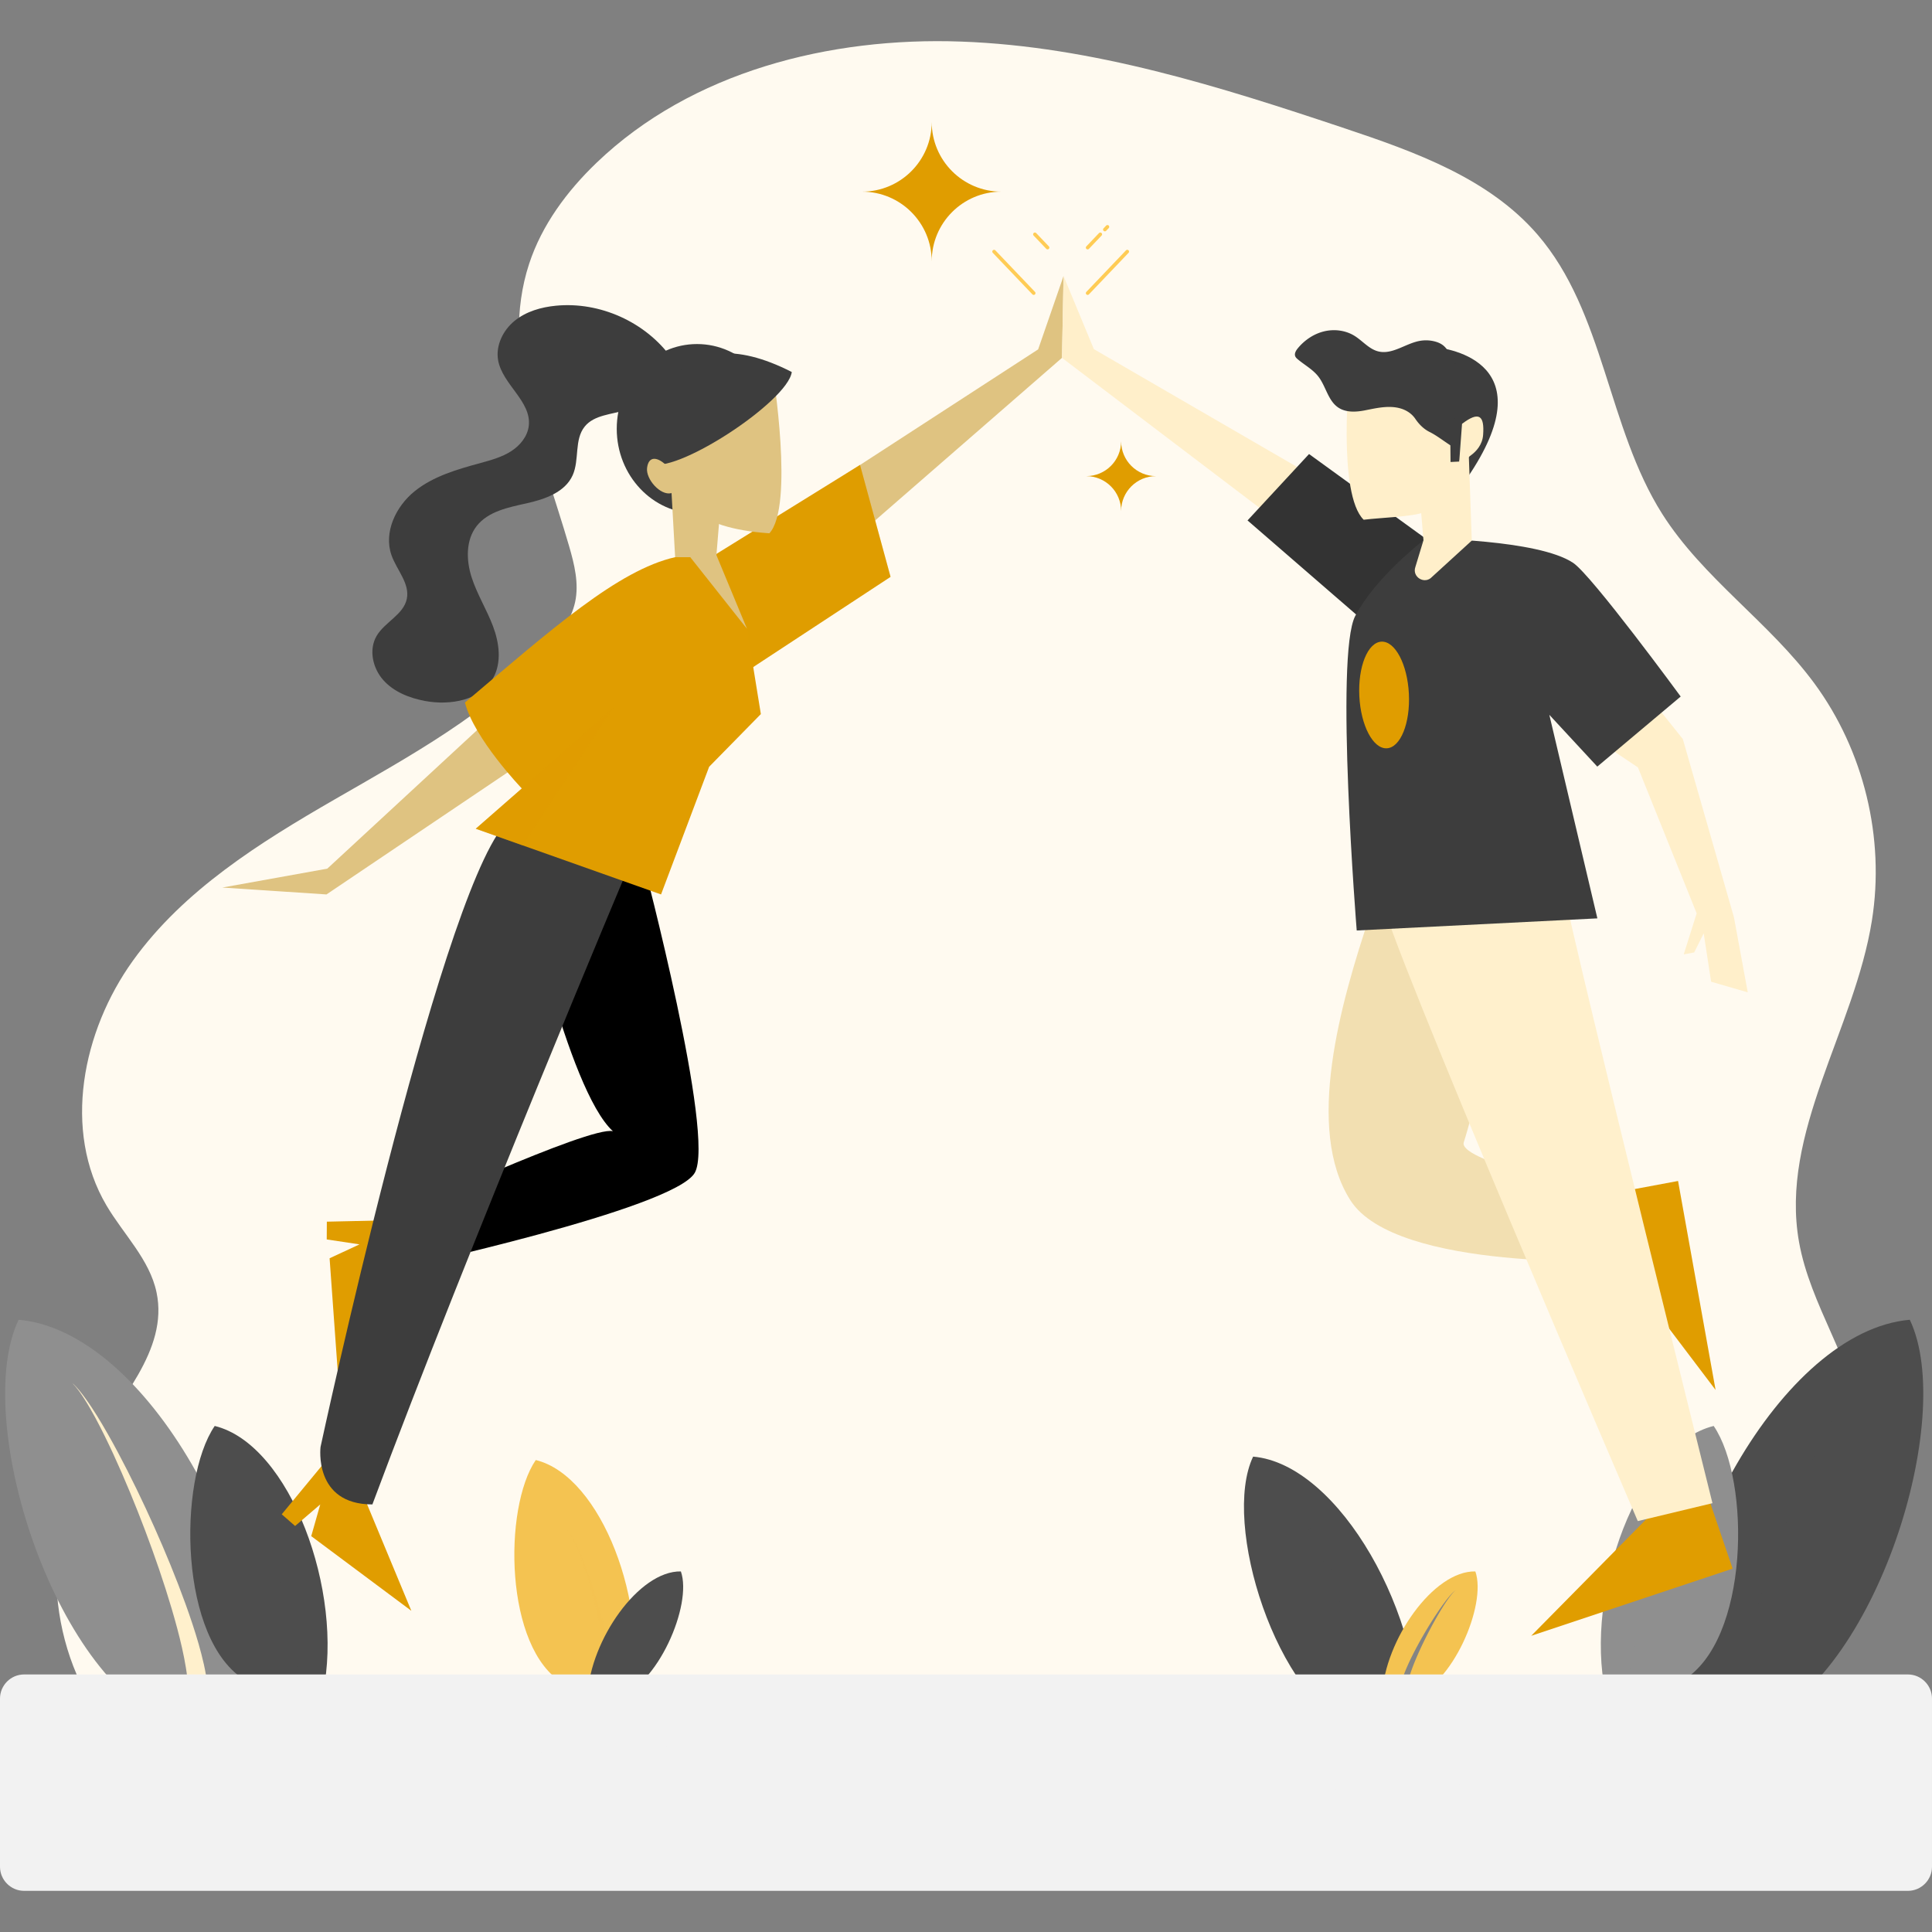 <svg xmlns="http://www.w3.org/2000/svg" enableBackground="new 0 0 1080 1080" viewBox="0 0 1080 1080" id="Boyandgirlgivinghigh-fivetoeachother" ><rect x="0" y="0" width="1080" height="1080" fill="#808080" stroke="none"/><path fill="#fffaf0" d="M905.708 971.292c34.571-18.725 69.27-38.756 95.959-67.627s44.627-68.254 39.119-107.182c-5.065-35.796-28.824-66.664-35.131-102.263-10.824-61.091 31.002-118.446 40.763-179.715 7.34-46.074-4.517-94.905-32.17-132.482-25.208-34.254-62.314-58.829-85.068-94.761-30.663-48.42-32.247-112.728-69.693-156.117-27.122-31.428-68.313-46.197-107.68-59.37-69.769-23.345-140.973-45.862-214.495-48.531S386.545 40.066 333.458 91.003c-16.5 15.832-30.564 34.77-37.679 56.503-16.823 51.388 7.262 105.913 22.362 157.833 2.954 10.157 5.586 20.875 3.355 31.214-2.198 10.185-8.866 18.788-15.894 26.48-32.745 35.842-76.326 59.506-118.38 83.761s-84.55 50.781-112.895 90.194c-28.346 39.413-39.47 94.988-14.834 136.821 9.558 16.23 24.138 30.204 28.01 48.636 6.845 32.583-21.554 60.439-38.255 89.241-27.729 47.821-22.611 112.569 12.287 155.44s97.261 61.02 149.714 43.571l694.459-39.405z" className="colorf0faff svgShape"></path><path fill="#8f8f8f" d="M146.416 965.165c5.231-94.159-64.516-221.172-136.008-227.413-26.155 54.788 18.967 199.74 85.561 226.265 66.595 26.526 50.447 1.148 50.447 1.148z" className="color2a94f4 svgShape"></path><path fill="#fff0cc" d="M105.125 943.229c-.34-7.072-1.7-14.548-3.338-21.91-1.66-7.386-3.663-14.758-5.829-22.092-4.341-14.673-9.365-29.206-14.793-43.589-5.442-14.38-11.306-28.618-17.725-42.607-3.227-6.985-6.595-13.909-10.246-20.683-1.855-3.368-3.73-6.732-5.807-9.969-2.063-3.239-4.218-6.458-6.944-9.197 2.887 2.577 5.247 5.686 7.508 8.814 2.279 3.13 4.359 6.394 6.422 9.668 4.066 6.584 7.855 13.333 11.507 20.154 7.269 13.66 13.999 27.605 20.323 41.743 6.312 14.145 12.234 28.479 17.521 43.118 2.64 7.322 5.127 14.718 7.3 22.274 2.144 7.579 4.072 15.238 4.974 23.554l-10.873.722z" className="colorcce9ff svgShape"></path><path fill="#4d4d4d" d="M180.527 946.107s-1.351 3.727-7.182 4.893c-1.177.24-2.539.371-4.109.338-6.452-.098-16.445-2.855-31.779-11.879-37.479-22.079-38.187-111.912-17.426-142.34 42.296 10.364 72.353 93.004 60.496 148.988z" className="color0e538c svgShape"></path><path fill="#4d4d4d" d="M173.345 951c-1.177.24-2.539.371-4.109.338-.022-.251-.054-.49-.076-.741-1.373-12.555-3.433-25.076-5.939-37.5-2.496-12.435-5.46-24.782-8.991-36.966-1.776-6.092-3.705-12.151-5.929-18.091-.578-1.471-1.123-2.964-1.744-4.425l-.915-2.201-.981-2.158c-1.362-2.855-2.779-5.721-4.686-8.272 1.994 2.485 3.52 5.296 4.991 8.119l1.068 2.136.992 2.169c.676 1.449 1.275 2.921 1.907 4.381 2.441 5.885 4.599 11.89 6.593 17.927 3.978 12.108 7.4 24.39 10.364 36.792 2.964 12.402 5.471 24.913 7.324 37.577l.131.915z" className="color0e538c svgShape"></path><path fill="#f4c351" d="M352.517 946.753s-1.185 3.267-6.295 4.289c-1.032.21-2.226.325-3.601.296-5.655-.086-14.414-2.503-27.853-10.412-32.849-19.352-33.47-98.089-15.274-124.758 37.071 9.084 63.415 81.517 53.023 130.585z" className="color51aef4 svgShape"></path><path fill="#f4c351" d="M346.222 951.042c-1.032.21-2.226.325-3.601.296-.019-.22-.048-.43-.067-.65-1.203-11.004-3.009-21.979-5.206-32.868-2.187-10.899-4.786-21.721-7.88-32.4-1.557-5.339-3.248-10.65-5.196-15.856-.506-1.29-.984-2.598-1.528-3.878l-.802-1.93-.86-1.891c-1.194-2.503-2.436-5.015-4.107-7.25 1.748 2.178 3.085 4.642 4.375 7.116l.936 1.872.869 1.901c.592 1.27 1.118 2.56 1.672 3.84 2.14 5.158 4.031 10.421 5.779 15.713 3.486 10.612 6.486 21.377 9.084 32.247 2.598 10.87 4.795 21.836 6.419 32.935l.113.803z" opacity=".5" className="color51aef4 svgShape"></path><path fill="#4d4d4d" d="M931.58 965.165c-5.231-94.159 64.516-221.172 136.008-227.413 26.155 54.788-18.967 199.74-85.561 226.265-66.595 26.526-50.447 1.148-50.447 1.148z" className="color0e538c svgShape"></path><path fill="#4d4d4d" d="M972.871 943.229c.34-7.072 1.7-14.548 3.338-21.91 1.66-7.386 3.663-14.758 5.829-22.092 4.341-14.673 9.365-29.206 14.793-43.589 5.442-14.38 11.306-28.618 17.725-42.607 3.227-6.985 6.595-13.909 10.246-20.683 1.855-3.368 3.73-6.732 5.807-9.969 2.063-3.239 4.218-6.458 6.944-9.197-2.887 2.577-5.247 5.686-7.508 8.814-2.279 3.13-4.359 6.394-6.422 9.668-4.066 6.584-7.855 13.333-11.507 20.154-7.269 13.66-13.999 27.605-20.323 41.743-6.312 14.145-12.234 28.479-17.521 43.118-2.64 7.322-5.127 14.718-7.3 22.274-2.144 7.579-4.072 15.238-4.974 23.554l10.873.722zM792.851 968.679c3.552-63.936-43.808-150.181-92.352-154.418-17.76 37.202 12.879 135.628 58.098 153.639 45.219 18.011 34.254.779 34.254.779z" className="color0e538c svgShape"></path><path fill="#4d4d4d" d="M764.814 953.783c-.231-4.802-1.154-9.879-2.266-14.878-1.127-5.015-2.487-10.021-3.958-15.001-2.948-9.963-6.359-19.832-10.045-29.598-3.695-9.764-7.677-19.432-12.036-28.931-2.191-4.743-4.478-9.444-6.957-14.044-1.26-2.287-2.533-4.571-3.943-6.769-1.401-2.2-2.864-4.385-4.715-6.245 1.96 1.75 3.563 3.861 5.098 5.985 1.547 2.125 2.96 4.341 4.36 6.565 2.761 4.471 5.334 9.054 7.814 13.685 4.936 9.276 9.506 18.745 13.8 28.345 4.286 9.605 8.307 19.337 11.897 29.278 1.792 4.972 3.481 9.994 4.957 15.125 1.456 5.146 2.765 10.347 3.378 15.994l-7.384.489z" className="color0e538c svgShape"></path><path fill="#f4c351" d="M772.578 947.559c1.598-30.774 28.707-69.597 52.152-69.12 6.579 18.716-13.158 64.229-35.722 70.514-22.565 6.285-16.43-1.394-16.43-1.394z" className="color51aef4 svgShape"></path><path fill="#848484" d="M786.761 941.878c.358-2.286 1.062-4.667 1.852-7.001.798-2.342 1.707-4.666 2.667-6.973 1.924-4.615 4.065-9.161 6.333-13.643 2.272-4.481 4.676-8.902 7.251-13.222 1.293-2.156 2.63-4.288 4.053-6.361.721-1.029 1.448-2.057 2.236-3.035.784-.98 1.596-1.95 2.578-2.745-1.028.736-1.904 1.664-2.748 2.601-.85.937-1.64 1.924-2.425 2.916a123.369 123.369 0 0 0-4.444 6.145 221.74 221.74 0 0 0-8.065 12.85c-2.546 4.375-4.972 8.824-7.203 13.395-1.114 2.286-2.181 4.602-3.152 6.981-.962 2.387-1.857 4.808-2.441 7.478l3.508.614z" className="color2797e2 svgShape"></path><path fill="#4d4d4d" d="M328.464 947.559c1.598-30.774 28.707-69.597 52.152-69.12 6.579 18.716-13.158 64.229-35.722 70.514-22.565 6.285-16.43-1.394-16.43-1.394z" className="color0e538c svgShape"></path><path fill="#4d4d4d" d="M342.647 941.878c.358-2.286 1.062-4.667 1.852-7.001.798-2.342 1.707-4.666 2.667-6.973 1.924-4.615 4.065-9.161 6.333-13.643 2.272-4.481 4.676-8.902 7.251-13.222 1.293-2.156 2.63-4.288 4.053-6.361.721-1.029 1.448-2.057 2.236-3.035.784-.98 1.596-1.95 2.578-2.745-1.028.736-1.904 1.664-2.748 2.601-.85.937-1.64 1.924-2.425 2.916A123.369 123.369 0 0 0 360 900.56a221.74 221.74 0 0 0-8.065 12.85c-2.546 4.375-4.972 8.824-7.203 13.395-1.114 2.286-2.181 4.602-3.152 6.981-.962 2.387-1.857 4.808-2.441 7.478l3.508.614z" className="color0e538c svgShape"></path><path fill="#8f8f8f" d="M897.469 946.107s1.351 3.727 7.182 4.893c1.177.24 2.539.371 4.109.338 6.452-.098 16.445-2.855 31.779-11.879 37.479-22.079 38.187-111.912 17.426-142.34-42.296 10.364-72.353 93.004-60.496 148.988z" className="color2a94f4 svgShape"></path><path fill="#8f8f8f" d="M904.651 951c1.177.24 2.539.371 4.109.338.022-.251.054-.49.076-.741 1.373-12.555 3.433-25.076 5.939-37.5 2.496-12.435 5.46-24.782 8.991-36.966 1.776-6.092 3.705-12.151 5.929-18.091.578-1.471 1.122-2.964 1.744-4.425l.915-2.201.981-2.158c1.362-2.855 2.779-5.721 4.686-8.272-1.994 2.485-3.52 5.296-4.991 8.119l-1.068 2.136-.992 2.169c-.676 1.449-1.275 2.921-1.907 4.381-2.441 5.885-4.599 11.89-6.593 17.927-3.978 12.108-7.4 24.39-10.364 36.792-2.964 12.402-5.471 24.913-7.324 37.577l-.131.915z" className="color2a94f4 svgShape"></path><path fill="#f2f2f2" d="M1066.523 1056.995H13.477c-7.412 0-13.477-6.065-13.477-13.477v-94.014c0-7.412 6.065-13.477 13.477-13.477h1053.045c7.412 0 13.477 6.065 13.477 13.477v94.014c.001 7.412-6.064 13.477-13.476 13.477z" className="colorf2f2f2 svgShape"></path><ellipse cx="562.328" cy="988.34" fill="#f2f2f2" rx="334.287" ry="14.171" className="colorf2f2f2 svgShape"></ellipse><path fill="#dfc381" d="m447.123 281.759 133.21-86.458 14.203-41.03-.878 45.768-112.708 98.082z" className="colordf9481 svgShape"></path><path fill="#e09d00" d="m396.422 312.175 84.341-52.268 17.061 62.559-95.258 62.559z" className="colorffbe55 svgShape"></path><path fill="#e09d00" d="m396.422 312.175 84.341-52.268 17.061 62.559-95.258 62.559z" opacity=".2" className="colorffbe55 svgShape"></path><path fill="#e09d00" d="m224.675 702.298-35.417 70.717-5.01-69.63 16.712-7.774-18.313-2.761.062-9.931 41.799-.928z" className="colorffbe55 svgShape"></path><path fill="#000000" d="M359.575 481.863s40.512 153.518 28.785 173.773c-11.727 20.256-165.924 53.598-165.924 53.598l-.387-30.144s107.769-49.934 120.563-46.736c-25.586-23.454-50.907-143.029-50.907-143.029l67.87-7.462z" className="color093c59 svgShape"></path><path fill="#e09d00" d="m199.591 827.411 30.352 73.035-55.961-41.734 5.045-17.728-14.063 12.051-7.474-6.54 26.628-32.234z" className="colorffbe55 svgShape"></path><path fill="#3d3d3d" d="M351.938 483.238s-89.944 213.38-143.773 357.746c-33.052 0-28.98-32.128-28.98-32.128s65.249-302.688 102.404-347.316c57.147 3.888 70.349 21.698 70.349 21.698z" className="color0b4870 svgShape"></path><path fill="#dfc381" d="M291.704 385.025 182.962 485.578l-58.695 10.571 58.235 3.849 115.713-77.966z" className="colordf9481 svgShape"></path><ellipse cx="389.632" cy="239.703" fill="#3d3d3d" rx="44.868" ry="47.378" className="color0b4870 svgShape"></ellipse><path fill="#dfc381" d="M432.013 208.021s12.031 75.07-1.926 90.099c-42.34-2.887-52.924-18.89-63.509-41.023-10.586-22.132 13.471-67.359 65.435-49.076z" className="colordf9481 svgShape"></path><path fill="#3d3d3d" d="M442.61 207.957c-2.157 16.45-65.946 58.426-79.931 51.1-1.998-29.968 14.723-84.485 79.931-51.1z" className="color0b4870 svgShape"></path><path fill="#dfc381" d="M373.038 260.677c-5.329-5.439-10.473-6.071-11.324.901-.77 6.306 7.495 15.569 13.489 14.107 5.994-1.461-2.165-15.008-2.165-15.008z" className="colordf9481 svgShape"></path><path fill="#3d3d3d" d="M375.243 199.909c-14.485-19.935-39.886-31.379-64.415-29.021-8.311.799-16.715 3.196-23.183 8.477-6.467 5.281-10.656 13.825-9.186 22.044 2.418 13.52 18.677 22.928 17.141 36.577-.674 5.982-4.906 11.097-9.989 14.323s-10.986 4.861-16.792 6.453c-13.044 3.577-26.495 7.354-37.029 15.837s-17.44 23.018-12.939 35.773c2.925 8.29 10.349 15.8 8.556 24.406-1.848 8.87-12.377 12.939-16.92 20.778-4.451 7.678-2.126 17.996 3.78 24.62 5.906 6.624 14.659 10.058 23.385 11.677 14.068 2.611 31.074-.361 38.041-12.859 4.852-8.705 3.409-19.624-.108-28.949-3.517-9.325-8.922-17.888-11.959-27.38-3.036-9.492-3.31-20.72 2.814-28.582 6.427-8.251 17.729-10.459 27.938-12.73s21.52-6.183 25.768-15.74c3.84-8.637.771-19.85 6.727-27.189 5.357-6.603 15.161-6.676 23.236-9.337 11.116-3.663 19.985-13.465 22.522-24.89l2.612-4.288z" className="color0b4870 svgShape"></path><path fill="#dfc381" d="m402.566 285.081-2.087 25.254 17.123 41.24-40.2-40.11-2.159-38.689z" className="colordf9481 svgShape"></path><path fill="#e09d00" d="m425.323 399.172-28.908 29.459-26.887 71.366-77.383-27.438-26.182-9.294 25.738-22.508s-26.611-27.729-31.802-48.032c48.506-41.096 85.743-74.092 117.499-81.257h8.467l31.74 40.1 7.718 47.604z" className="colorffbe55 svgShape"></path><path fill="#e09d00" d="m342.611 395.865-50.466 76.695-26.183-9.294 25.739-22.508z" opacity=".5" className="colorffbe55 svgShape"></path><path fill="#e09d00" d="m902.519 702.355 56.503 74.633-20.981-116.812-43.556 8.115z" className="colorffbe55 svgShape"></path><path fill="#f2dfb1" d="M765.994 511.098c-16.666 49.605-36.665 119.962-11.07 159.937s152.348 33.701 152.348 33.701l-5.004-36.888s-87.818-17.917-84.003-29.338c3.815-11.421 25.834-93.83 22.502-104.916-3.332-11.086-7.887-44.477-7.887-44.477l-66.886 21.981z" className="colorb1d9f2 svgShape"></path><path fill="#e09d00" d="m921.702 847.781-65.741 66.64 112.587-37.546-14.289-41.939z" className="colorffbe55 svgShape"></path><path fill="#fff0cc" d="M772.288 501.727c.889 17.674 143.241 348.573 143.241 348.573l41.749-10.01s-75.59-303.877-83.334-343.679c-7.745-39.801-101.656 5.116-101.656 5.116z" className="colorcce9ff svgShape"></path><path fill="#ffefca" d="m928.862 398.317 11.849 14.811 28.569 99.614 7.729 41.989-20.483-5.938-4.152-27.031-5.32 10.664-5.842 1.08 7.238-22.926-32.841-81.608-20.746-13.893zM748.869 274.828l-137.387-79.652-16.946-40.905-.878 45.768 122.25 92.83z" className="colorffe3ca svgShape"></path><path fill="#333333" d="m796.891 301.024-65.127-47.214-34.393 37.116 78.078 67.629z" className="color0b3e5b svgShape"></path><path fill="#3d3d3d" d="M796.891 301.024c-2.611 2.326-27.725 21.448-39.291 43.269-11.566 21.822.813 175.851.813 175.851l134.528-6.77-26.853-113.787 26.808 28.949 46.619-39.171s-49.598-67.683-60.119-74.724c-19.728-13.201-82.505-13.617-82.505-13.617zM800.297 193.86c10.753.798 63.659 9.258 19.884 73.287-9.194 16.866-19.884-73.287-19.884-73.287z" className="color0b4870 svgShape"></path><path fill="#ffefca" d="M754.312 208.889s-6.707 67.338 7.987 81.646c10.535-1.253 26.863-1.592 33.853-4.199 20.969-7.82 17.815-22.376 25.991-32.301 15.599-18.936-16.853-66.018-67.831-45.146z" className="colorffe3ca svgShape"></path><path fill="#ffefca" d="m793.537 275.907 2.199 26.084-4.519 14.905c-2.037 5.701 5.246 10.064 9.311 5.578l22.205-20.279-1.682-48.106-27.514 21.818z" className="colorffe3ca svgShape"></path><path fill="#3d3d3d" d="M778.039 227.523c-5.09-.274-10.093.907-15.097 1.881s-10.571 1.263-14.812-1.564c-5.816-3.877-6.924-11.943-11.237-17.443-3.07-3.915-7.613-6.337-11.422-9.537-.56-.471-1.123-.983-1.405-1.658-.637-1.526.36-3.218 1.412-4.495 3.741-4.541 8.85-8.024 14.561-9.439 5.711-1.415 12.006-.669 17.026 2.4 4.577 2.798 8.162 7.452 13.364 8.764 7.85 1.98 15.223-4.401 23.186-5.866a19.563 19.563 0 0 1 8.372.291c1.734.445 3.429 1.145 4.82 2.273 3.82 3.097 4.68 8.769 8.351 12.041 3.824 3.408 9.824 3.447 13.616 6.891 2.645 2.402 3.738 6.027 4.681 9.473 1.179 4.31 2.218 9.233-.197 12.992-1.053 1.639-3.747 16.214-5.41 17.229-9.565 5.839-19.536-5.753-28.655-10.267-3.298-1.633-5.944-4.284-8.005-7.333-1.711-2.532-5.495-6.22-13.149-6.633z" className="color0b4870 svgShape"></path><path fill="#3d3d3d" d="m810.612 233.884.251 24.377 4.859-.244 7.899-24.788z" className="color0b4870 svgShape"></path><path fill="#ffefca" d="M817.287 236.935c9.543-7.255 12.593-4.678 11.785 6.192-.808 10.871-13.349 14.889-13.349 14.889l1.564-21.081z" className="colorffe3ca svgShape"></path><ellipse cx="773.713" cy="388.527" fill="#e09d00" rx="13.869" ry="29.846" transform="rotate(-2.883 773.118 388.246)" className="colorffbe55 svgShape"></ellipse><path fill="none" stroke="#ffcc55" stroke-linecap="round" stroke-miterlimit="10" stroke-width="2" d="m577.846 163.858-22.154-23.216M607.996 163.858l22.154-23.216M617.618 128.328l1.455-1.525M607.996 138.411l7.081-7.421M585.596 138.411l-7.081-7.421" className="colorStrokeffbe55 svgStroke"></path><path fill="#e09d00" d="M559.774 107.135c-21.513 0-38.939 17.437-38.939 38.95 0-21.513-17.437-38.95-38.95-38.95 21.513 0 38.95-17.437 38.95-38.95 0 21.513 17.426 38.95 38.939 38.95zM646.215 266.157c-10.775 0-19.503 8.733-19.503 19.508 0-10.775-8.733-19.508-19.508-19.508 10.775 0 19.508-8.733 19.508-19.508.001 10.774 8.729 19.508 19.503 19.508z" className="colorffbe55 svgShape"></path></svg>